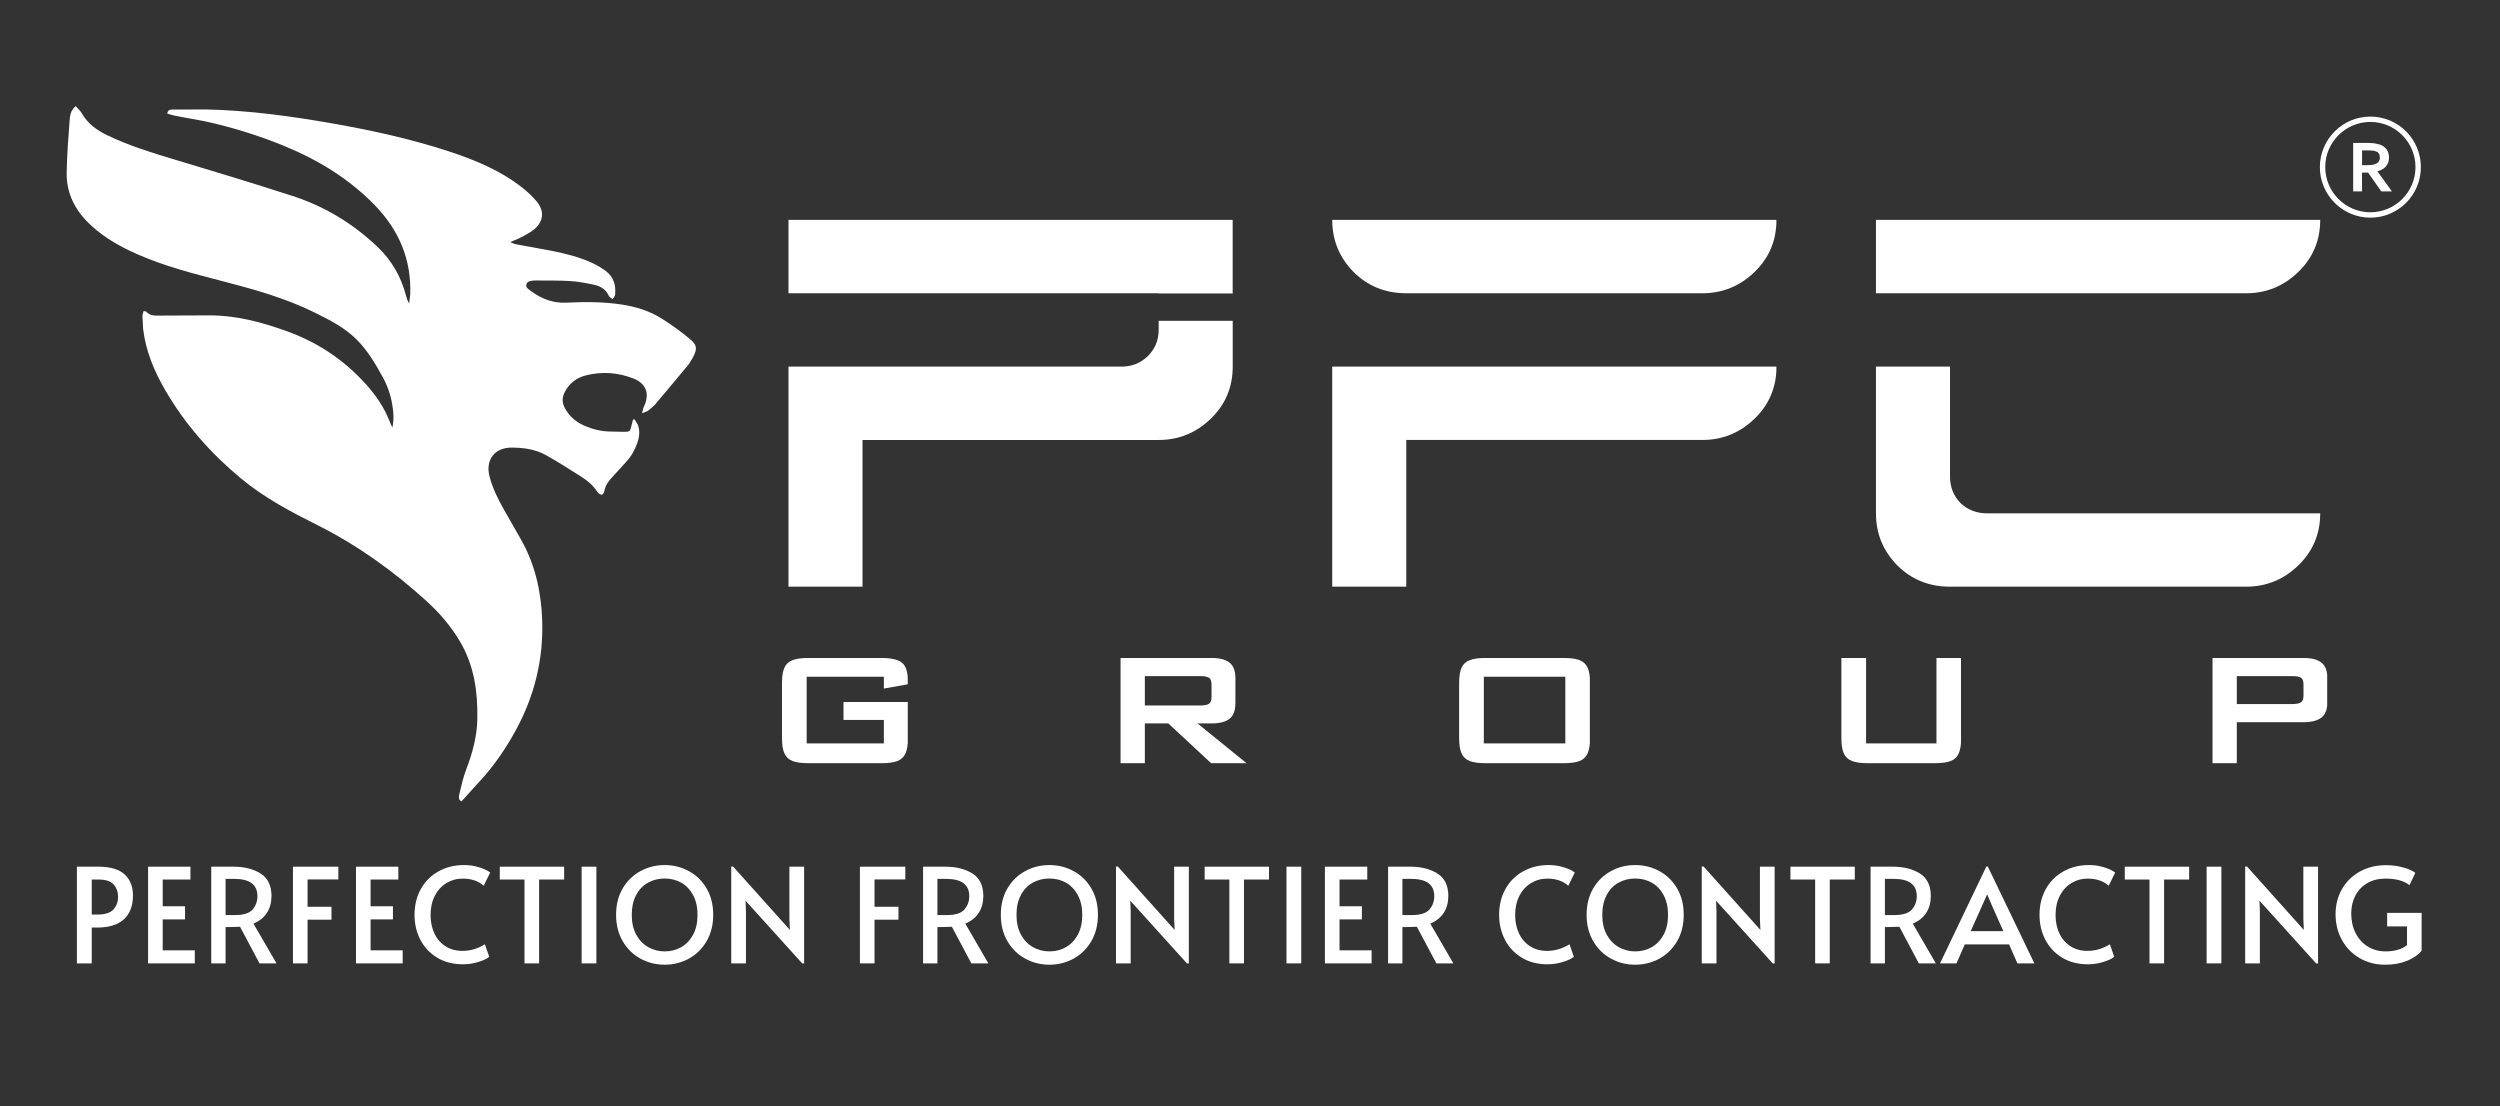 <svg xmlns="http://www.w3.org/2000/svg" xmlns:xlink="http://www.w3.org/1999/xlink" width="1130" zoomAndPan="magnify" viewBox="0 0 847.5 375" height="500" preserveAspectRatio="xMidYMid meet"><rect x="0" y="0" width="847.5" height="375" fill="#333333" stroke="none"/><defs><clipPath id="fac120200f"><path d="M 265.094 223.055 L 307.867 223.055 L 307.867 258.863 L 265.094 258.863 Z M 265.094 223.055 "></path></clipPath><clipPath id="5e0818ad33"><path d="M 299.629 233.422 L 307.789 231.969 L 307.789 231.145 C 307.789 227.914 307.125 225.762 305.797 224.68 C 304.465 223.598 302.164 223.055 298.855 223.055 L 274.023 223.055 C 271.789 223.055 270.023 223.293 268.719 223.777 C 267.41 224.258 266.484 225.105 265.934 226.305 C 265.379 227.504 265.094 229.23 265.094 231.488 L 265.094 250.289 C 265.094 252.5 265.371 254.219 265.934 255.441 C 266.492 256.664 267.418 257.512 268.727 258 C 270.031 258.492 271.797 258.723 274.031 258.723 L 298.855 258.723 C 301.137 258.723 302.918 258.484 304.195 258 C 305.469 257.52 306.387 256.664 306.949 255.441 C 307.508 254.219 307.789 252.5 307.789 250.289 L 307.789 237.984 L 285.949 237.984 L 285.949 244.066 L 299.629 244.066 L 299.629 252.02 L 273.465 252.02 L 273.465 229.41 L 299.629 229.41 Z M 299.629 233.422 "></path></clipPath><clipPath id="6bd93f1e14"><path d="M 267.297 74.543 L 417.891 74.543 L 417.891 99.414 L 267.297 99.414 Z M 392.789 99.414 L 417.891 99.414 L 417.891 99.496 L 392.789 99.496 Z M 392.789 99.414 "></path></clipPath><clipPath id="7cdfcf2708"><path d="M 379.871 223 L 422.648 223 L 422.648 258.723 L 379.871 258.723 Z M 379.871 223 "></path></clipPath><clipPath id="410f8df981"><path d="M 388.102 258.723 L 388.102 245.242 L 396.059 245.242 L 410.57 258.723 L 422.566 258.723 L 405.965 245.242 L 410.711 245.242 C 413.457 245.242 415.488 244.711 416.816 243.652 C 418.148 242.594 418.809 240.82 418.809 238.332 L 418.809 229.961 C 418.809 227.473 418.148 225.699 416.816 224.641 C 415.488 223.582 413.449 223.051 410.711 223.051 L 379.871 223.051 L 379.871 258.723 Z M 409.801 229.719 C 410.406 230.062 410.711 230.84 410.711 232.039 L 410.711 236.324 C 410.711 237.477 410.406 238.238 409.801 238.605 C 409.191 238.969 408.242 239.156 406.938 239.156 L 388.102 239.156 L 388.102 229.207 L 406.945 229.207 C 408.242 229.207 409.199 229.379 409.809 229.727 "></path></clipPath><clipPath id="11c57286ec"><path d="M 494.648 223.051 L 539 223.051 L 539 258.723 L 494.648 258.723 Z M 494.648 223.051 "></path></clipPath><clipPath id="7feab27841"><path d="M 503.02 229.41 L 530.645 229.41 L 530.645 252.016 L 503.02 252.016 Z M 494.648 250.289 C 494.648 252.5 494.93 254.219 495.488 255.441 C 496.051 256.66 496.977 257.508 498.281 258 C 499.59 258.488 501.355 258.723 503.59 258.723 L 530.094 258.723 C 532.375 258.723 534.148 258.48 535.43 258 C 536.715 257.516 537.633 256.66 538.184 255.441 C 538.738 254.219 539.023 252.5 539.023 250.289 L 539.023 231.484 C 539.023 229.23 538.746 227.504 538.184 226.305 C 537.625 225.105 536.707 224.266 535.43 223.777 C 534.156 223.285 532.367 223.051 530.094 223.051 L 503.582 223.051 C 501.348 223.051 499.582 223.293 498.273 223.777 C 496.969 224.258 496.043 225.105 495.488 226.305 C 494.938 227.504 494.648 229.23 494.648 231.484 Z M 494.648 250.289 "></path></clipPath><clipPath id="7412e0f01f"><path d="M 624.23 223.051 L 664.918 223.051 L 664.918 258.723 L 624.23 258.723 Z M 624.23 223.051 "></path></clipPath><clipPath id="e02340aa03"><path d="M 624.23 223.051 L 624.23 250.289 C 624.23 252.5 624.508 254.219 625.07 255.441 C 625.629 256.66 626.555 257.508 627.863 258 C 629.168 258.488 630.938 258.723 633.168 258.723 L 655.902 258.723 C 658.18 258.723 659.961 258.48 661.238 258 C 662.516 257.516 663.441 256.66 663.992 255.441 C 664.543 254.219 664.832 252.5 664.832 250.289 L 664.832 223.051 L 656.461 223.051 L 656.461 252.016 L 632.602 252.016 L 632.602 223.051 Z M 624.23 223.051 "></path></clipPath><clipPath id="e7f2b9dc27"><path d="M 750.043 223 L 789 223 L 789 258.723 L 750.043 258.723 Z M 750.043 223 "></path></clipPath><clipPath id="df2b9eb1b0"><path d="M 758.273 258.723 L 758.273 244.828 L 780.883 244.828 C 783.629 244.828 785.656 244.301 786.988 243.242 C 788.32 242.184 788.98 240.41 788.98 237.918 L 788.98 229.961 C 788.98 227.473 788.32 225.699 786.988 224.641 C 785.656 223.582 783.629 223.051 780.883 223.051 L 750.043 223.051 L 750.043 258.723 Z M 779.973 229.719 C 780.578 230.062 780.883 230.84 780.883 232.039 L 780.883 235.844 C 780.883 236.992 780.578 237.758 779.973 238.121 C 779.363 238.488 778.414 238.676 777.109 238.676 L 758.273 238.676 L 758.273 229.207 L 777.117 229.207 C 778.414 229.207 779.371 229.379 779.98 229.727 "></path></clipPath><clipPath id="9d7fce4662"><path d="M 267.297 108.742 L 418 108.742 L 418 198.887 L 267.297 198.887 Z M 267.297 108.742 "></path></clipPath><clipPath id="8fd1e7853b"><path d="M 392.789 108.742 L 392.789 111.844 C 392.789 115.344 391.547 118.324 389.066 120.781 C 386.578 123.113 383.641 124.281 380.242 124.281 L 267.297 124.281 L 267.297 198.883 L 292.395 198.883 L 292.395 149.152 L 392.789 149.152 C 399.582 149.152 405.465 146.754 410.438 141.961 C 415.41 137.164 417.891 131.277 417.891 124.281 L 417.891 108.742 Z M 392.789 108.742 "></path></clipPath><clipPath id="f2ebe38607"><path d="M 451.625 74.543 L 602.684 74.543 L 602.684 199 L 451.625 199 Z M 451.625 74.543 "></path></clipPath><clipPath id="4fd0abb059"><path d="M 476.727 198.887 L 476.727 149.148 L 577.121 149.148 C 583.918 149.148 589.797 146.75 594.773 141.957 C 599.746 137.16 602.227 131.273 602.227 124.277 L 451.625 124.277 L 451.625 198.879 Z M 577.121 99.414 C 583.918 99.414 589.797 97.016 594.773 92.223 C 599.746 87.426 602.219 81.539 602.219 74.543 L 451.625 74.543 C 451.625 81.414 454.043 87.301 458.875 92.223 C 463.707 97.016 469.664 99.414 476.719 99.414 Z M 577.121 99.414 "></path></clipPath><clipPath id="11482ef8de"><path d="M 635.465 74.23 L 786.676 74.23 L 786.676 199 L 635.465 199 Z M 635.465 74.23 "></path></clipPath><clipPath id="d17013bb64"><path d="M 761.449 198.887 C 768.242 198.887 774.133 196.492 779.098 191.695 C 784.066 186.902 786.551 181.016 786.551 174.02 L 673.602 174.02 C 670.074 174.02 667.062 172.852 664.582 170.52 C 662.23 168.062 661.055 165.082 661.055 161.582 L 661.055 124.277 L 635.949 124.277 L 635.949 174.02 C 635.949 180.887 638.371 186.777 643.211 191.695 C 648.043 196.492 653.996 198.887 661.055 198.887 Z M 761.449 99.414 C 768.242 99.414 774.133 97.016 779.098 92.223 C 784.066 87.43 786.551 81.539 786.551 74.543 L 635.949 74.543 L 635.949 99.414 Z M 761.449 99.414 "></path></clipPath><clipPath id="214154e3d2"><path d="M 797.105 48.16 L 811 48.16 L 811 65 L 797.105 65 Z M 797.105 48.16 "></path></clipPath><clipPath id="0a1bd98446"><path d="M 802.215 56.004 L 803.961 55.914 C 804.441 55.855 804.844 55.766 805.168 55.637 C 805.773 55.406 806.191 55.098 806.426 54.699 L 806.777 53.848 C 806.777 52.887 806.688 52.496 806.5 52.16 L 806.008 51.555 C 805.281 51.223 804.918 51.133 804.484 51.066 L 802.883 50.977 L 800.738 50.977 L 800.738 56.004 Z M 809.863 53.391 C 809.863 54.535 809.551 55.5 808.914 56.305 C 808.277 57.105 807.301 57.688 805.977 58.078 L 805.977 58.133 L 810.852 64.875 L 807.25 64.875 L 802.785 58.52 L 800.727 58.52 L 800.727 64.875 L 797.723 64.875 L 797.723 48.461 L 802.711 48.461 C 803.535 48.461 804.305 48.504 805.016 48.602 L 806.844 49.023 C 807.812 49.391 808.555 49.938 809.078 50.664 C 809.602 51.391 809.863 52.297 809.863 53.391 "></path></clipPath><clipPath id="feb04923d8"><path d="M 786.023 39.035 L 821 39.035 L 821 74 L 786.023 74 Z M 786.023 39.035 "></path></clipPath><clipPath id="ec1df4352e"><path d="M 818.852 56.648 C 818.852 65.09 811.992 71.961 803.555 71.961 C 795.121 71.961 788.254 65.09 788.254 56.648 C 788.254 48.207 795.113 41.336 803.555 41.336 C 812 41.336 818.852 48.207 818.852 56.648 M 819.324 49.98 C 818.465 47.941 817.227 46.109 815.656 44.535 C 814.082 42.961 812.254 41.727 810.215 40.863 C 808.102 39.973 805.863 39.523 803.555 39.523 C 801.25 39.523 799 39.973 796.898 40.871 C 794.859 41.734 793.031 42.969 791.457 44.543 C 789.887 46.117 788.656 47.941 787.789 49.988 C 786.895 52.102 786.438 54.34 786.438 56.656 C 786.438 58.969 786.891 61.211 787.789 63.324 C 788.648 65.359 789.887 67.195 791.457 68.77 C 793.031 70.34 794.859 71.578 796.898 72.438 C 799.008 73.332 801.25 73.789 803.555 73.789 C 805.863 73.789 808.102 73.34 810.215 72.438 C 812.254 71.578 814.082 70.34 815.656 68.77 C 817.227 67.195 818.457 65.367 819.324 63.324 C 820.215 61.211 820.672 58.969 820.672 56.656 C 820.672 54.34 820.223 52.102 819.324 49.988 "></path></clipPath><clipPath id="c0ec737e41"><path d="M 22.586 35.957 L 236 35.957 L 236 271.672 L 22.586 271.672 Z M 22.586 35.957 "></path></clipPath><clipPath id="0c4d49ada4"><path d="M 25.66 35.957 C 26.438 36.863 27.246 37.555 27.746 38.426 C 29.758 41.953 32.801 44.141 36.406 45.879 C 43.781 49.414 51.539 51.805 59.344 54.137 C 72.676 58.117 85.992 62.168 99.234 66.453 C 110.098 69.973 119.699 75.812 127.977 83.684 C 132.75 88.23 135.977 93.797 137.637 100.219 C 137.863 101.09 138.102 101.961 138.727 102.832 L 139.074 99.77 C 139.473 87.93 135.254 78 127.016 69.531 C 118.305 60.57 107.922 54.254 96.496 49.547 C 87.691 45.918 78.609 43.109 69.301 41.082 L 59.203 39.211 C 58.352 39.047 57.527 38.738 56.699 38.496 C 56.93 37.02 57.91 37.148 58.672 37.141 L 69.855 37.105 C 84.27 37.414 98.504 39.352 112.684 41.844 C 126.109 44.203 139.398 47.109 152.355 51.375 C 161.125 54.27 169.633 57.777 176.98 63.555 C 178.766 64.957 180.457 66.535 181.914 68.266 C 184.676 71.551 184.281 75.164 180.941 77.859 C 179.656 78.898 178.133 79.656 176.66 80.445 C 175.602 81.016 174.449 81.426 172.965 82.062 C 173.781 82.391 174.266 82.684 174.785 82.777 L 187.121 85.051 C 191.82 85.996 196.484 87.133 200.852 89.188 C 202.422 89.93 203.969 90.816 205.348 91.855 C 208.023 93.863 208.867 96.723 208.52 99.945 C 208.465 100.457 207.957 100.914 207.664 101.395 C 207.234 101.043 206.609 100.77 206.402 100.32 C 205.453 98.148 203.668 97.035 201.523 96.57 C 198.859 95.992 196.145 95.457 193.426 95.285 C 189.406 95.039 185.371 95.129 181.336 95.082 L 181.188 95.082 C 180.051 95.195 178.777 95.211 178.438 96.402 C 178.125 97.523 179.254 98.117 180.023 98.68 C 183.602 101.32 187.473 102.832 192.102 102.602 C 198.32 102.289 204.559 102.293 210.773 103.238 C 215.656 103.98 220.285 105.43 224.438 108.07 C 227.695 110.141 230.867 112.414 233.832 114.883 C 236.418 117.039 236.434 118.242 234.848 121.273 L 233.547 123.414 C 229.668 128.098 225.77 132.766 221.836 137.406 L 219.77 139.195 C 219.312 139.516 218.727 139.652 217.66 140.086 C 217.926 139.059 217.977 138.508 218.203 138.039 C 220.359 133.59 219.191 130.043 214.625 128.266 C 209.473 126.266 204.078 125.887 198.707 127.227 C 195.43 128.043 192.816 130.023 191.312 133.188 C 190.508 134.875 190.562 136.562 191.434 138.234 C 192.98 141.211 195.414 143.195 198.457 144.461 C 201.145 145.578 203.941 146.266 206.879 146.285 L 211.215 146.387 C 213.508 146.434 213.645 146.312 214.102 144.129 L 214.59 142.258 C 214.762 142.215 214.938 142.184 215.105 142.141 L 216.285 144.109 C 216.984 146.137 216.734 148.191 216.047 150.156 C 215.215 152.539 213.996 154.73 212.254 156.602 L 207.637 161.648 C 206.324 163.059 205.188 164.543 204.867 166.527 C 204.793 166.977 204.309 167.719 204.043 167.707 C 203.547 167.684 202.879 167.324 202.613 166.902 C 201.199 164.652 199.227 162.984 197.035 161.594 C 193.059 159.07 189.086 156.52 184.969 154.238 C 181.445 152.285 177.465 151.762 173.477 151.734 C 167.719 151.695 164.5 155.852 165.945 161.48 C 166.992 165.555 168.871 169.305 170.945 172.945 L 176.484 182.656 C 181.363 191.18 183.465 200.477 183.801 210.172 C 184.254 223.461 181.219 235.922 174.805 247.641 C 171.414 253.824 167.508 259.559 162.738 264.738 L 156.445 271.664 C 155.398 271.188 155.48 270.141 155.711 269.223 C 156.402 266.426 156.996 263.582 158.016 260.906 C 160.121 255.395 161.691 249.836 161.812 243.867 C 161.996 234.582 160.781 225.695 155.961 217.516 C 152.914 212.336 149.062 207.84 144.668 203.844 C 133.48 193.66 121.285 184.887 107.719 178.074 C 98.602 173.504 89.57 168.746 81.672 162.18 C 71.41 153.648 62.699 143.816 55.977 132.199 C 52.219 125.715 49.422 119.008 48.523 111.555 L 48.293 107.234 C 48.285 106.676 48.531 106.117 48.688 105.438 L 49.539 105.609 C 50.684 106.852 51.922 106.996 53.254 106.988 L 70.832 106.914 C 80.031 106.859 88.711 109.207 97.285 112.297 C 107.75 116.066 116.66 122.039 124.09 130.301 C 127.375 133.961 130.133 137.922 131.934 142.516 C 132.199 143.203 132.527 143.863 133.004 144.938 C 133.656 142.031 133.371 139.57 132.969 137.148 C 132.438 133.902 131.371 130.812 129.785 127.914 C 127.266 123.293 124.602 118.789 120.832 115.031 C 116.762 110.988 111.734 108.457 106.684 105.961 C 96.457 100.898 85.527 97.926 74.539 95.082 C 65.113 92.645 55.691 90.184 46.734 86.262 C 41.137 83.812 35.848 80.887 31.25 76.758 C 25.742 71.816 22.445 65.871 22.605 58.383 C 22.723 52.539 23.152 46.695 23.602 40.863 C 23.723 39.262 23.859 37.5 25.66 35.957 "></path></clipPath></defs><g id="6507604ac3"><g clip-rule="nonzero" clip-path="url(#fac120200f)"><g clip-rule="nonzero" clip-path="url(#5e0818ad33)"><path style=" stroke:none;fill-rule:nonzero;fill:#ffffff;fill-opacity:1;" d="M 265.094 223.055 L 307.73 223.055 L 307.73 258.723 L 265.094 258.723 Z M 265.094 223.055 "></path></g></g><g clip-rule="nonzero" clip-path="url(#6bd93f1e14)"><path style=" stroke:none;fill-rule:nonzero;fill:#ffffff;fill-opacity:1;" d="M 267.297 74.543 L 417.879 74.543 L 417.879 99.492 L 267.297 99.492 Z M 267.297 74.543 "></path></g><g clip-rule="nonzero" clip-path="url(#7cdfcf2708)"><g clip-rule="nonzero" clip-path="url(#410f8df981)"><path style=" stroke:none;fill-rule:nonzero;fill:#ffffff;fill-opacity:1;" d="M 379.871 223.051 L 422.508 223.051 L 422.508 258.723 L 379.871 258.723 Z M 379.871 223.051 "></path></g></g><g clip-rule="nonzero" clip-path="url(#11c57286ec)"><g clip-rule="nonzero" clip-path="url(#7feab27841)"><path style=" stroke:none;fill-rule:nonzero;fill:#ffffff;fill-opacity:1;" d="M 494.648 223.051 L 538.957 223.051 L 538.957 258.723 L 494.648 258.723 Z M 494.648 223.051 "></path></g></g><g clip-rule="nonzero" clip-path="url(#7412e0f01f)"><g clip-rule="nonzero" clip-path="url(#e02340aa03)"><path style=" stroke:none;fill-rule:nonzero;fill:#ffffff;fill-opacity:1;" d="M 624.23 223.051 L 664.777 223.051 L 664.777 258.723 L 624.23 258.723 Z M 624.23 223.051 "></path></g></g><g clip-rule="nonzero" clip-path="url(#e7f2b9dc27)"><g clip-rule="nonzero" clip-path="url(#df2b9eb1b0)"><path style=" stroke:none;fill-rule:nonzero;fill:#ffffff;fill-opacity:1;" d="M 750.043 223.051 L 788.918 223.051 L 788.918 258.723 L 750.043 258.723 Z M 750.043 223.051 "></path></g></g><g clip-rule="nonzero" clip-path="url(#9d7fce4662)"><g clip-rule="nonzero" clip-path="url(#8fd1e7853b)"><path style=" stroke:none;fill-rule:nonzero;fill:#ffffff;fill-opacity:1;" d="M 267.297 108.742 L 418.004 108.742 L 418.004 198.887 L 267.297 198.887 Z M 267.297 108.742 "></path></g></g><g clip-rule="nonzero" clip-path="url(#f2ebe38607)"><g clip-rule="nonzero" clip-path="url(#4fd0abb059)"><path style=" stroke:none;fill-rule:nonzero;fill:#ffffff;fill-opacity:1;" d="M 451.625 74.543 L 602.195 74.543 L 602.195 198.887 L 451.625 198.887 Z M 451.625 74.543 "></path></g></g><g clip-rule="nonzero" clip-path="url(#11482ef8de)"><g clip-rule="nonzero" clip-path="url(#d17013bb64)"><path style=" stroke:none;fill-rule:nonzero;fill:#ffffff;fill-opacity:1;" d="M 632.207 35.777 L 824.48 35.777 L 824.48 202.633 L 632.207 202.633 Z M 632.207 35.777 "></path></g></g><g clip-rule="nonzero" clip-path="url(#214154e3d2)"><g clip-rule="nonzero" clip-path="url(#0a1bd98446)"><path style=" stroke:none;fill-rule:nonzero;fill:#ffffff;fill-opacity:1;" d="M 632.207 35.777 L 824.48 35.777 L 824.48 202.633 L 632.207 202.633 Z M 632.207 35.777 "></path></g></g><g clip-rule="nonzero" clip-path="url(#feb04923d8)"><g clip-rule="nonzero" clip-path="url(#ec1df4352e)"><path style=" stroke:none;fill-rule:nonzero;fill:#ffffff;fill-opacity:1;" d="M 632.207 35.777 L 824.48 35.777 L 824.48 202.633 L 632.207 202.633 Z M 632.207 35.777 "></path></g></g><g clip-rule="nonzero" clip-path="url(#c0ec737e41)"><g clip-rule="nonzero" clip-path="url(#0c4d49ada4)"><path style=" stroke:none;fill-rule:nonzero;fill:#ffffff;fill-opacity:1;" d="M 22.586 35.957 L 235.887 35.957 L 235.887 271.672 L 22.586 271.672 Z M 22.586 35.957 "></path></g></g><g style="fill:#ffffff;fill-opacity:1;"><g transform="translate(22.586, 326.584)"><path style="stroke:none" d="M 3.484 -32.781 L 10.703 -32.781 C 14.773 -32.781 17.754 -31.91 19.641 -30.172 C 21.535 -28.43 22.484 -26.047 22.484 -23.016 C 22.484 -19.504 21.457 -16.812 19.406 -14.938 C 17.352 -13.07 14.305 -12.141 10.266 -12.141 L 8.516 -12.141 L 8.516 0 L 3.484 0 Z M 10.391 -16.547 C 13.004 -16.547 14.832 -17.125 15.875 -18.281 C 16.914 -19.445 17.438 -20.848 17.438 -22.484 C 17.438 -24.234 16.93 -25.66 15.922 -26.766 C 14.91 -27.867 13.219 -28.422 10.844 -28.422 L 8.516 -28.422 L 8.516 -16.547 Z M 10.391 -16.547 "></path></g></g><g style="fill:#ffffff;fill-opacity:1;"><g transform="translate(46.762, 326.584)"><path style="stroke:none" d="M 3.438 -32.781 L 17.797 -32.781 L 17.797 -28.422 L 8.391 -28.422 L 8.391 -19.359 L 15.969 -19.359 L 15.969 -14.906 L 8.391 -14.906 L 8.391 -4.422 L 19.266 -4.422 L 19.266 0 L 3.438 0 Z M 3.438 -32.781 "></path></g></g><g style="fill:#ffffff;fill-opacity:1;"><g transform="translate(68.128, 326.584)"><path style="stroke:none" d="M 19.844 0 L 13.25 -12.406 C 11.883 -12.344 10.664 -12.312 9.594 -12.312 L 8.344 -12.312 L 8.344 0 L 3.484 0 L 3.484 -32.781 L 10.922 -32.781 C 14.703 -32.781 17.812 -32 20.25 -30.438 C 22.688 -28.883 23.906 -26.352 23.906 -22.844 C 23.906 -20.633 23.391 -18.734 22.359 -17.141 C 21.336 -15.555 19.816 -14.332 17.797 -13.469 L 25.609 0 Z M 11.516 -16.375 C 14.422 -16.375 16.414 -17.004 17.5 -18.266 C 18.594 -19.523 19.141 -21.035 19.141 -22.797 C 19.141 -26.691 16.535 -28.641 11.328 -28.641 L 8.344 -28.641 L 8.344 -16.375 Z M 11.516 -16.375 "></path></g></g><g style="fill:#ffffff;fill-opacity:1;"><g transform="translate(95.872, 326.584)"><path style="stroke:none" d="M 3.438 -32.781 L 18.828 -32.781 L 18.828 -28.453 L 8.391 -28.453 L 8.391 -19.188 L 16.5 -19.188 L 16.5 -14.812 L 8.391 -14.812 L 8.391 0 L 3.438 0 Z M 3.438 -32.781 "></path></g></g><g style="fill:#ffffff;fill-opacity:1;"><g transform="translate(117.238, 326.584)"><path style="stroke:none" d="M 3.438 -32.781 L 17.797 -32.781 L 17.797 -28.422 L 8.391 -28.422 L 8.391 -19.359 L 15.969 -19.359 L 15.969 -14.906 L 8.391 -14.906 L 8.391 -4.422 L 19.266 -4.422 L 19.266 0 L 3.438 0 Z M 3.438 -32.781 "></path></g></g><g style="fill:#ffffff;fill-opacity:1;"><g transform="translate(138.604, 326.584)"><path style="stroke:none" d="M 18.375 0.312 C 14.988 0.312 12.051 -0.441 9.562 -1.953 C 7.082 -3.473 5.188 -5.504 3.875 -8.047 C 2.57 -10.586 1.922 -13.391 1.922 -16.453 C 1.922 -19.703 2.625 -22.602 4.031 -25.156 C 5.445 -27.719 7.43 -29.719 9.984 -31.156 C 12.547 -32.602 15.445 -33.328 18.688 -33.328 C 20.145 -33.328 21.504 -33.172 22.766 -32.859 C 24.035 -32.547 25.086 -32.188 25.922 -31.781 C 26.754 -31.383 27.301 -31.051 27.562 -30.781 L 25.375 -26.312 C 23.562 -27.926 21.203 -28.734 18.297 -28.734 C 16.242 -28.734 14.383 -28.223 12.719 -27.203 C 11.051 -26.191 9.738 -24.75 8.781 -22.875 C 7.832 -21.008 7.359 -18.844 7.359 -16.375 C 7.359 -14.113 7.781 -12.062 8.625 -10.219 C 9.477 -8.375 10.723 -6.914 12.359 -5.844 C 13.992 -4.77 15.941 -4.234 18.203 -4.234 C 20.816 -4.234 23.344 -4.977 25.781 -6.469 L 27.25 -2.234 C 26.602 -1.641 25.41 -1.066 23.672 -0.516 C 21.93 0.035 20.164 0.312 18.375 0.312 Z M 18.375 0.312 "></path></g></g><g style="fill:#ffffff;fill-opacity:1;"><g transform="translate(168.087, 326.584)"><path style="stroke:none" d="M 9.719 -28.422 L 1.344 -28.422 L 1.344 -32.781 L 23.156 -32.781 L 23.156 -28.422 L 14.672 -28.422 L 14.672 0 L 9.719 0 Z M 9.719 -28.422 "></path></g></g><g style="fill:#ffffff;fill-opacity:1;"><g transform="translate(193.111, 326.584)"><path style="stroke:none" d="M 4.062 -32.781 L 9.062 -32.781 L 9.062 0 L 4.062 0 Z M 4.062 -32.781 "></path></g></g><g style="fill:#ffffff;fill-opacity:1;"><g transform="translate(206.76, 326.584)"><path style="stroke:none" d="M 18.562 0.453 C 15.582 0.453 12.836 -0.238 10.328 -1.625 C 7.816 -3.008 5.816 -4.977 4.328 -7.531 C 2.836 -10.094 2.094 -13.066 2.094 -16.453 C 2.094 -19.879 2.836 -22.863 4.328 -25.406 C 5.816 -27.945 7.816 -29.898 10.328 -31.266 C 12.836 -32.641 15.582 -33.328 18.562 -33.328 C 21.531 -33.328 24.27 -32.641 26.781 -31.266 C 29.301 -29.898 31.301 -27.945 32.781 -25.406 C 34.27 -22.863 35.016 -19.879 35.016 -16.453 C 35.016 -13.066 34.27 -10.094 32.781 -7.531 C 31.301 -4.977 29.301 -3.008 26.781 -1.625 C 24.27 -0.238 21.531 0.453 18.562 0.453 Z M 18.562 -4.062 C 20.613 -4.062 22.484 -4.539 24.172 -5.5 C 25.867 -6.469 27.211 -7.879 28.203 -9.734 C 29.203 -11.598 29.703 -13.828 29.703 -16.422 C 29.703 -19.035 29.203 -21.27 28.203 -23.125 C 27.211 -24.988 25.879 -26.395 24.203 -27.344 C 22.523 -28.289 20.645 -28.766 18.562 -28.766 C 16.477 -28.766 14.586 -28.289 12.891 -27.344 C 11.191 -26.395 9.852 -24.988 8.875 -23.125 C 7.895 -21.27 7.406 -19.035 7.406 -16.422 C 7.406 -13.828 7.91 -11.598 8.922 -9.734 C 9.93 -7.879 11.289 -6.469 13 -5.5 C 14.707 -4.539 16.562 -4.062 18.562 -4.062 Z M 18.562 -4.062 "></path></g></g><g style="fill:#ffffff;fill-opacity:1;"><g transform="translate(244.406, 326.584)"><path style="stroke:none" d="M 8.344 -21.234 L 8.469 -17.672 L 8.469 0 L 3.484 0 L 3.484 -32.828 L 4.109 -32.828 L 23.375 -11.328 L 23.203 -15.078 L 23.203 -32.781 L 28.188 -32.781 L 28.188 0 L 27.531 0 Z M 8.344 -21.234 "></path></g></g><g style="fill:#ffffff;fill-opacity:1;"><g transform="translate(276.611, 326.584)"><path style="stroke:none" d=""></path></g></g><g style="fill:#ffffff;fill-opacity:1;"><g transform="translate(288.074, 326.584)"><path style="stroke:none" d="M 3.438 -32.781 L 18.828 -32.781 L 18.828 -28.453 L 8.391 -28.453 L 8.391 -19.188 L 16.5 -19.188 L 16.5 -14.812 L 8.391 -14.812 L 8.391 0 L 3.438 0 Z M 3.438 -32.781 "></path></g></g><g style="fill:#ffffff;fill-opacity:1;"><g transform="translate(309.44, 326.584)"><path style="stroke:none" d="M 19.844 0 L 13.25 -12.406 C 11.883 -12.344 10.664 -12.312 9.594 -12.312 L 8.344 -12.312 L 8.344 0 L 3.484 0 L 3.484 -32.781 L 10.922 -32.781 C 14.703 -32.781 17.812 -32 20.25 -30.438 C 22.688 -28.883 23.906 -26.352 23.906 -22.844 C 23.906 -20.633 23.391 -18.734 22.359 -17.141 C 21.336 -15.555 19.816 -14.332 17.797 -13.469 L 25.609 0 Z M 11.516 -16.375 C 14.422 -16.375 16.414 -17.004 17.5 -18.266 C 18.594 -19.523 19.141 -21.035 19.141 -22.797 C 19.141 -26.691 16.535 -28.641 11.328 -28.641 L 8.344 -28.641 L 8.344 -16.375 Z M 11.516 -16.375 "></path></g></g><g style="fill:#ffffff;fill-opacity:1;"><g transform="translate(337.184, 326.584)"><path style="stroke:none" d="M 18.562 0.453 C 15.582 0.453 12.836 -0.238 10.328 -1.625 C 7.816 -3.008 5.816 -4.977 4.328 -7.531 C 2.836 -10.094 2.094 -13.066 2.094 -16.453 C 2.094 -19.879 2.836 -22.863 4.328 -25.406 C 5.816 -27.945 7.816 -29.898 10.328 -31.266 C 12.836 -32.641 15.582 -33.328 18.562 -33.328 C 21.531 -33.328 24.27 -32.641 26.781 -31.266 C 29.301 -29.898 31.301 -27.945 32.781 -25.406 C 34.27 -22.863 35.016 -19.879 35.016 -16.453 C 35.016 -13.066 34.27 -10.094 32.781 -7.531 C 31.301 -4.977 29.301 -3.008 26.781 -1.625 C 24.27 -0.238 21.531 0.453 18.562 0.453 Z M 18.562 -4.062 C 20.613 -4.062 22.484 -4.539 24.172 -5.5 C 25.867 -6.469 27.211 -7.879 28.203 -9.734 C 29.203 -11.598 29.703 -13.828 29.703 -16.422 C 29.703 -19.035 29.203 -21.27 28.203 -23.125 C 27.211 -24.988 25.879 -26.395 24.203 -27.344 C 22.523 -28.289 20.645 -28.766 18.562 -28.766 C 16.477 -28.766 14.586 -28.289 12.891 -27.344 C 11.191 -26.395 9.852 -24.988 8.875 -23.125 C 7.895 -21.27 7.406 -19.035 7.406 -16.422 C 7.406 -13.828 7.91 -11.598 8.922 -9.734 C 9.93 -7.879 11.289 -6.469 13 -5.5 C 14.707 -4.539 16.562 -4.062 18.562 -4.062 Z M 18.562 -4.062 "></path></g></g><g style="fill:#ffffff;fill-opacity:1;"><g transform="translate(374.831, 326.584)"><path style="stroke:none" d="M 8.344 -21.234 L 8.469 -17.672 L 8.469 0 L 3.484 0 L 3.484 -32.828 L 4.109 -32.828 L 23.375 -11.328 L 23.203 -15.078 L 23.203 -32.781 L 28.188 -32.781 L 28.188 0 L 27.531 0 Z M 8.344 -21.234 "></path></g></g><g style="fill:#ffffff;fill-opacity:1;"><g transform="translate(407.036, 326.584)"><path style="stroke:none" d="M 9.719 -28.422 L 1.344 -28.422 L 1.344 -32.781 L 23.156 -32.781 L 23.156 -28.422 L 14.672 -28.422 L 14.672 0 L 9.719 0 Z M 9.719 -28.422 "></path></g></g><g style="fill:#ffffff;fill-opacity:1;"><g transform="translate(432.059, 326.584)"><path style="stroke:none" d="M 4.062 -32.781 L 9.062 -32.781 L 9.062 0 L 4.062 0 Z M 4.062 -32.781 "></path></g></g><g style="fill:#ffffff;fill-opacity:1;"><g transform="translate(445.708, 326.584)"><path style="stroke:none" d="M 3.438 -32.781 L 17.797 -32.781 L 17.797 -28.422 L 8.391 -28.422 L 8.391 -19.359 L 15.969 -19.359 L 15.969 -14.906 L 8.391 -14.906 L 8.391 -4.422 L 19.266 -4.422 L 19.266 0 L 3.438 0 Z M 3.438 -32.781 "></path></g></g><g style="fill:#ffffff;fill-opacity:1;"><g transform="translate(467.074, 326.584)"><path style="stroke:none" d="M 19.844 0 L 13.25 -12.406 C 11.883 -12.344 10.664 -12.312 9.594 -12.312 L 8.344 -12.312 L 8.344 0 L 3.484 0 L 3.484 -32.781 L 10.922 -32.781 C 14.703 -32.781 17.812 -32 20.25 -30.438 C 22.688 -28.883 23.906 -26.352 23.906 -22.844 C 23.906 -20.633 23.391 -18.734 22.359 -17.141 C 21.336 -15.555 19.816 -14.332 17.797 -13.469 L 25.609 0 Z M 11.516 -16.375 C 14.422 -16.375 16.414 -17.004 17.5 -18.266 C 18.594 -19.523 19.141 -21.035 19.141 -22.797 C 19.141 -26.691 16.535 -28.641 11.328 -28.641 L 8.344 -28.641 L 8.344 -16.375 Z M 11.516 -16.375 "></path></g></g><g style="fill:#ffffff;fill-opacity:1;"><g transform="translate(494.818, 326.584)"><path style="stroke:none" d=""></path></g></g><g style="fill:#ffffff;fill-opacity:1;"><g transform="translate(506.281, 326.584)"><path style="stroke:none" d="M 18.375 0.312 C 14.988 0.312 12.051 -0.441 9.562 -1.953 C 7.082 -3.473 5.188 -5.504 3.875 -8.047 C 2.57 -10.586 1.922 -13.391 1.922 -16.453 C 1.922 -19.703 2.625 -22.602 4.031 -25.156 C 5.445 -27.719 7.43 -29.719 9.984 -31.156 C 12.547 -32.602 15.445 -33.328 18.688 -33.328 C 20.145 -33.328 21.504 -33.172 22.766 -32.859 C 24.035 -32.547 25.086 -32.188 25.922 -31.781 C 26.754 -31.383 27.301 -31.051 27.562 -30.781 L 25.375 -26.312 C 23.562 -27.926 21.203 -28.734 18.297 -28.734 C 16.242 -28.734 14.383 -28.223 12.719 -27.203 C 11.051 -26.191 9.738 -24.75 8.781 -22.875 C 7.832 -21.008 7.359 -18.844 7.359 -16.375 C 7.359 -14.113 7.781 -12.062 8.625 -10.219 C 9.477 -8.375 10.723 -6.914 12.359 -5.844 C 13.992 -4.77 15.941 -4.234 18.203 -4.234 C 20.816 -4.234 23.344 -4.977 25.781 -6.469 L 27.25 -2.234 C 26.602 -1.641 25.41 -1.066 23.672 -0.516 C 21.93 0.035 20.164 0.312 18.375 0.312 Z M 18.375 0.312 "></path></g></g><g style="fill:#ffffff;fill-opacity:1;"><g transform="translate(535.765, 326.584)"><path style="stroke:none" d="M 18.562 0.453 C 15.582 0.453 12.836 -0.238 10.328 -1.625 C 7.816 -3.008 5.816 -4.977 4.328 -7.531 C 2.836 -10.094 2.094 -13.066 2.094 -16.453 C 2.094 -19.879 2.836 -22.863 4.328 -25.406 C 5.816 -27.945 7.816 -29.898 10.328 -31.266 C 12.836 -32.641 15.582 -33.328 18.562 -33.328 C 21.531 -33.328 24.27 -32.641 26.781 -31.266 C 29.301 -29.898 31.301 -27.945 32.781 -25.406 C 34.27 -22.863 35.016 -19.879 35.016 -16.453 C 35.016 -13.066 34.27 -10.094 32.781 -7.531 C 31.301 -4.977 29.301 -3.008 26.781 -1.625 C 24.27 -0.238 21.531 0.453 18.562 0.453 Z M 18.562 -4.062 C 20.613 -4.062 22.484 -4.539 24.172 -5.5 C 25.867 -6.469 27.211 -7.879 28.203 -9.734 C 29.203 -11.598 29.703 -13.828 29.703 -16.422 C 29.703 -19.035 29.203 -21.27 28.203 -23.125 C 27.211 -24.988 25.879 -26.395 24.203 -27.344 C 22.523 -28.289 20.645 -28.766 18.562 -28.766 C 16.477 -28.766 14.586 -28.289 12.891 -27.344 C 11.191 -26.395 9.852 -24.988 8.875 -23.125 C 7.895 -21.27 7.406 -19.035 7.406 -16.422 C 7.406 -13.828 7.91 -11.598 8.922 -9.734 C 9.93 -7.879 11.289 -6.469 13 -5.5 C 14.707 -4.539 16.562 -4.062 18.562 -4.062 Z M 18.562 -4.062 "></path></g></g><g style="fill:#ffffff;fill-opacity:1;"><g transform="translate(573.412, 326.584)"><path style="stroke:none" d="M 8.344 -21.234 L 8.469 -17.672 L 8.469 0 L 3.484 0 L 3.484 -32.828 L 4.109 -32.828 L 23.375 -11.328 L 23.203 -15.078 L 23.203 -32.781 L 28.188 -32.781 L 28.188 0 L 27.531 0 Z M 8.344 -21.234 "></path></g></g><g style="fill:#ffffff;fill-opacity:1;"><g transform="translate(605.616, 326.584)"><path style="stroke:none" d="M 9.719 -28.422 L 1.344 -28.422 L 1.344 -32.781 L 23.156 -32.781 L 23.156 -28.422 L 14.672 -28.422 L 14.672 0 L 9.719 0 Z M 9.719 -28.422 "></path></g></g><g style="fill:#ffffff;fill-opacity:1;"><g transform="translate(630.64, 326.584)"><path style="stroke:none" d="M 19.844 0 L 13.25 -12.406 C 11.883 -12.344 10.664 -12.312 9.594 -12.312 L 8.344 -12.312 L 8.344 0 L 3.484 0 L 3.484 -32.781 L 10.922 -32.781 C 14.703 -32.781 17.812 -32 20.25 -30.438 C 22.688 -28.883 23.906 -26.352 23.906 -22.844 C 23.906 -20.633 23.391 -18.734 22.359 -17.141 C 21.336 -15.555 19.816 -14.332 17.797 -13.469 L 25.609 0 Z M 11.516 -16.375 C 14.422 -16.375 16.414 -17.004 17.5 -18.266 C 18.594 -19.523 19.141 -21.035 19.141 -22.797 C 19.141 -26.691 16.535 -28.641 11.328 -28.641 L 8.344 -28.641 L 8.344 -16.375 Z M 11.516 -16.375 "></path></g></g><g style="fill:#ffffff;fill-opacity:1;"><g transform="translate(658.384, 326.584)"><path style="stroke:none" d="M 15.484 -32.828 L 31.266 0 L 25.516 0 L 22.703 -6.422 L 7.672 -6.422 L 4.859 0 L -0.719 0 L 14.984 -32.828 Z M 13.25 -18.875 L 9.688 -10.922 L 20.75 -10.922 L 17.219 -18.828 L 15.297 -23.328 L 15.219 -23.328 Z M 13.25 -18.875 "></path></g></g><g style="fill:#ffffff;fill-opacity:1;"><g transform="translate(689.474, 326.584)"><path style="stroke:none" d="M 18.375 0.312 C 14.988 0.312 12.051 -0.441 9.562 -1.953 C 7.082 -3.473 5.188 -5.504 3.875 -8.047 C 2.57 -10.586 1.922 -13.391 1.922 -16.453 C 1.922 -19.703 2.625 -22.602 4.031 -25.156 C 5.445 -27.719 7.43 -29.719 9.984 -31.156 C 12.547 -32.602 15.445 -33.328 18.688 -33.328 C 20.145 -33.328 21.504 -33.172 22.766 -32.859 C 24.035 -32.547 25.086 -32.188 25.922 -31.781 C 26.754 -31.383 27.301 -31.051 27.562 -30.781 L 25.375 -26.312 C 23.562 -27.926 21.203 -28.734 18.297 -28.734 C 16.242 -28.734 14.383 -28.223 12.719 -27.203 C 11.051 -26.191 9.738 -24.75 8.781 -22.875 C 7.832 -21.008 7.359 -18.844 7.359 -16.375 C 7.359 -14.113 7.781 -12.062 8.625 -10.219 C 9.477 -8.375 10.723 -6.914 12.359 -5.844 C 13.992 -4.77 15.941 -4.234 18.203 -4.234 C 20.816 -4.234 23.344 -4.977 25.781 -6.469 L 27.25 -2.234 C 26.602 -1.641 25.41 -1.066 23.672 -0.516 C 21.93 0.035 20.164 0.312 18.375 0.312 Z M 18.375 0.312 "></path></g></g><g style="fill:#ffffff;fill-opacity:1;"><g transform="translate(718.957, 326.584)"><path style="stroke:none" d="M 9.719 -28.422 L 1.344 -28.422 L 1.344 -32.781 L 23.156 -32.781 L 23.156 -28.422 L 14.672 -28.422 L 14.672 0 L 9.719 0 Z M 9.719 -28.422 "></path></g></g><g style="fill:#ffffff;fill-opacity:1;"><g transform="translate(743.981, 326.584)"><path style="stroke:none" d="M 4.062 -32.781 L 9.062 -32.781 L 9.062 0 L 4.062 0 Z M 4.062 -32.781 "></path></g></g><g style="fill:#ffffff;fill-opacity:1;"><g transform="translate(757.63, 326.584)"><path style="stroke:none" d="M 8.344 -21.234 L 8.469 -17.672 L 8.469 0 L 3.484 0 L 3.484 -32.828 L 4.109 -32.828 L 23.375 -11.328 L 23.203 -15.078 L 23.203 -32.781 L 28.188 -32.781 L 28.188 0 L 27.531 0 Z M 8.344 -21.234 "></path></g></g><g style="fill:#ffffff;fill-opacity:1;"><g transform="translate(789.835, 326.584)"><path style="stroke:none" d="M 18.781 0.453 C 15.539 0.453 12.641 -0.289 10.078 -1.781 C 7.523 -3.27 5.523 -5.316 4.078 -7.922 C 2.641 -10.523 1.922 -13.445 1.922 -16.688 C 1.922 -19.832 2.648 -22.672 4.109 -25.203 C 5.566 -27.734 7.586 -29.711 10.172 -31.141 C 12.754 -32.566 15.672 -33.281 18.922 -33.281 C 20.672 -33.281 22.25 -33.125 23.656 -32.812 C 25.07 -32.5 26.223 -32.141 27.109 -31.734 C 28.004 -31.336 28.617 -30.988 28.953 -30.688 L 26.984 -26.5 C 25.141 -27.988 22.422 -28.734 18.828 -28.734 C 16.441 -28.734 14.375 -28.211 12.625 -27.172 C 10.875 -26.129 9.535 -24.711 8.609 -22.922 C 7.691 -21.141 7.234 -19.148 7.234 -16.953 C 7.234 -14.453 7.727 -12.219 8.719 -10.25 C 9.719 -8.289 11.102 -6.77 12.875 -5.688 C 14.645 -4.602 16.645 -4.062 18.875 -4.062 C 20.27 -4.062 21.602 -4.227 22.875 -4.562 C 24.156 -4.906 25.242 -5.453 26.141 -6.203 L 26.141 -12.531 L 19.406 -12.531 L 19.406 -17.125 L 31.094 -17.125 L 31.094 -4.281 C 30.02 -2.945 28.406 -1.82 26.25 -0.906 C 24.094 0 21.602 0.453 18.781 0.453 Z M 18.781 0.453 "></path></g></g></g></svg>